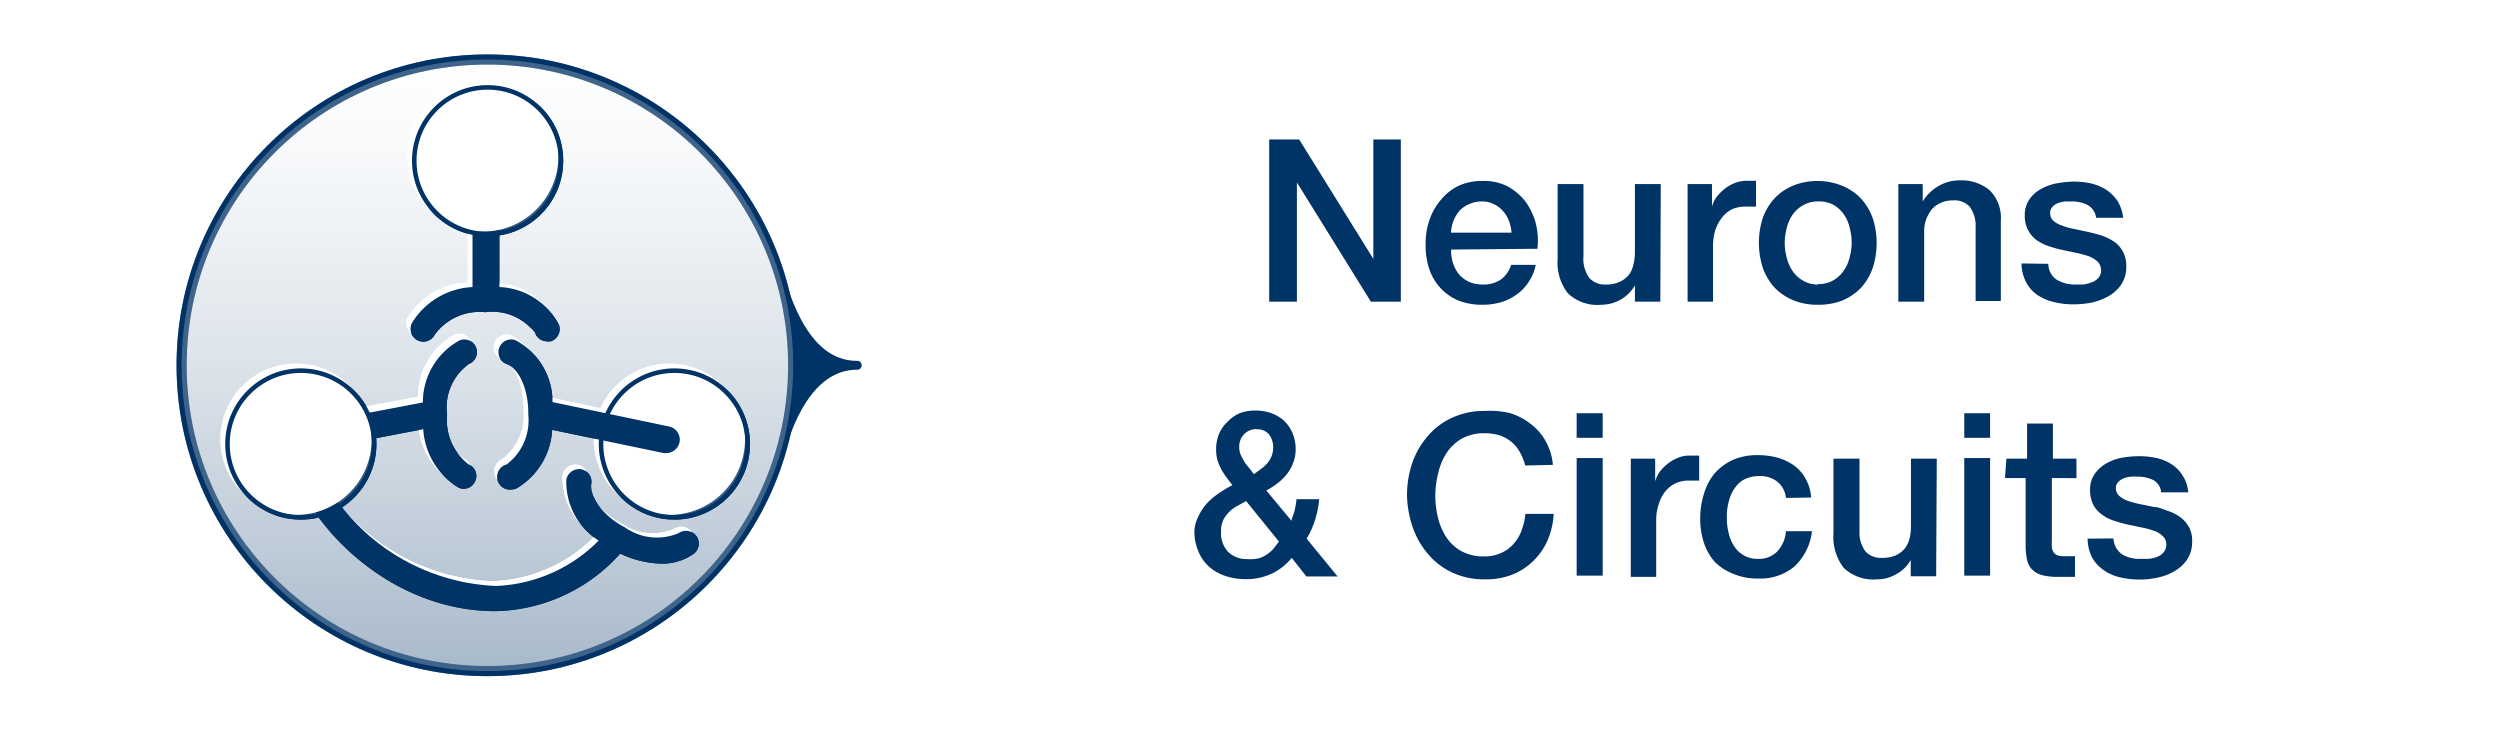 <svg id="Layer_1" data-name="Layer 1" xmlns="http://www.w3.org/2000/svg" xmlns:xlink="http://www.w3.org/1999/xlink" viewBox="0 0 121 35.5"><rect x="0" y="0" width="121" height="35.5" fill="#808080" stroke="none"/><defs><linearGradient id="linear-gradient" x1="23.59" y1="2.57" x2="23.59" y2="32.4" gradientUnits="userSpaceOnUse"><stop offset="0" stop-color="#fff"/><stop offset="0.1" stop-color="#f5f7f9"/><stop offset="0.27" stop-color="#dae2e9"/><stop offset="0.49" stop-color="#afbfcf"/><stop offset="0.75" stop-color="#738fab"/><stop offset="1" stop-color="#315a83"/></linearGradient><linearGradient id="linear-gradient-2" x1="14.55" y1="15.9" x2="21.53" y2="21.69" gradientUnits="userSpaceOnUse"><stop offset="0" stop-color="#fff"/><stop offset="0.09" stop-color="#f8fafb"/><stop offset="0.21" stop-color="#e5ebf0"/><stop offset="0.35" stop-color="#c7d2dd"/><stop offset="0.51" stop-color="#9bafc3"/><stop offset="0.69" stop-color="#6584a2"/><stop offset="0.83" stop-color="#315a83"/></linearGradient><linearGradient id="linear-gradient-3" x1="26.56" y1="7.49" x2="23.64" y2="26.74" xlink:href="#linear-gradient-2"/><linearGradient id="linear-gradient-4" x1="20.2" y1="8.36" x2="23.83" y2="14.36" gradientUnits="userSpaceOnUse"><stop offset="0" stop-color="#fff"/><stop offset="1" stop-color="#315a83"/></linearGradient><linearGradient id="linear-gradient-5" x1="23.69" y1="12.76" x2="27.61" y2="20.36" xlink:href="#linear-gradient"/><radialGradient id="radial-gradient" cx="31.25" cy="19.9" r="4.78" xlink:href="#linear-gradient"/><radialGradient id="radial-gradient-2" cx="13.18" cy="19.9" r="4.78" xlink:href="#linear-gradient"/><radialGradient id="radial-gradient-3" cx="22.22" cy="6.19" r="4.78" xlink:href="#linear-gradient"/></defs><title>NCc</title><rect x="42.88" width="78.12" height="35.5" fill="#fff"/><rect width="121" height="35.5" fill="#fff"/><path d="M37.59,12.87c.7,2.7,1.85,4.81,3.9,4.81-2.05,0-3.26,2.17-3.9,4.81A14.36,14.36,0,0,0,38.17,19a12.78,12.78,0,0,0,.06-1.3L38,14.92Z" transform="translate(0 0)" fill="#036" stroke="#036" stroke-linecap="round" stroke-linejoin="round" stroke-width="0.43"/><path d="M61.43,6.75h1.45l3.59,5.78h0V6.75H67.8V14.6H66.35L62.77,8.83h0V14.6H61.43Z" transform="translate(0 0)" fill="#036"/><path d="M70.23,12.08a2.3,2.3,0,0,0,.09.64,1.84,1.84,0,0,0,.28.54,1.47,1.47,0,0,0,.48.37,1.55,1.55,0,0,0,.68.14,1.48,1.48,0,0,0,.88-.24,1.39,1.39,0,0,0,.5-.71h1.19a2.23,2.23,0,0,1-.34.82,2.12,2.12,0,0,1-.58.61,2.52,2.52,0,0,1-.77.38,3.17,3.17,0,0,1-.88.12,3.12,3.12,0,0,1-1.19-.21,2.51,2.51,0,0,1-.87-.62,2.54,2.54,0,0,1-.54-.95A3.84,3.84,0,0,1,69,11.76a3.43,3.43,0,0,1,.2-1.15,2.89,2.89,0,0,1,.55-.95A2.54,2.54,0,0,1,70.58,9a2.64,2.64,0,0,1,1.14-.24A2.54,2.54,0,0,1,72.93,9a2.8,2.8,0,0,1,.89.74,3.16,3.16,0,0,1,.51,1.06,3.44,3.44,0,0,1,.08,1.24Zm2.93-.82a2.32,2.32,0,0,0-.13-.58,1.49,1.49,0,0,0-.29-.47,1.31,1.31,0,0,0-.44-.33,1.21,1.21,0,0,0-.58-.13,1.45,1.45,0,0,0-.59.12,1.38,1.38,0,0,0-.47.31,1.72,1.72,0,0,0-.43,1.08Z" transform="translate(0 0)" fill="#036"/><path d="M80.36,14.6H79.13v-.79h0a1.83,1.83,0,0,1-.69.69,1.91,1.91,0,0,1-.93.25,2.07,2.07,0,0,1-1.62-.55,2.41,2.41,0,0,1-.5-1.68V8.91h1.25V12.4a1.56,1.56,0,0,0,.29,1.06,1,1,0,0,0,.8.31,1.47,1.47,0,0,0,.66-.13,1.16,1.16,0,0,0,.43-.32,1.17,1.17,0,0,0,.23-.49,2.45,2.45,0,0,0,.08-.62V8.91h1.25Z" transform="translate(0 0)" fill="#036"/><path d="M81.68,8.91h1.18V10h0a1.52,1.52,0,0,1,.21-.45,2.45,2.45,0,0,1,.39-.4,1.92,1.92,0,0,1,.5-.29,1.55,1.55,0,0,1,.56-.11h.3l.17,0V10l-.27,0h-.27a1.53,1.53,0,0,0-.6.12,1.35,1.35,0,0,0-.48.38,2,2,0,0,0-.34.61,2.64,2.64,0,0,0-.12.83V14.6H81.68Z" transform="translate(0 0)" fill="#036"/><path d="M88,14.75a3.07,3.07,0,0,1-1.21-.22,2.67,2.67,0,0,1-.91-.62,2.81,2.81,0,0,1-.56-.95,3.92,3.92,0,0,1,0-2.41,2.77,2.77,0,0,1,.56-.94A2.54,2.54,0,0,1,86.75,9,3.07,3.07,0,0,1,88,8.76,3.12,3.12,0,0,1,89.18,9a2.59,2.59,0,0,1,.9.62,2.77,2.77,0,0,1,.56.94,3.92,3.92,0,0,1,0,2.41,2.81,2.81,0,0,1-.56.95,2.73,2.73,0,0,1-.9.62A3.12,3.12,0,0,1,88,14.75Zm0-1a1.44,1.44,0,0,0,.73-.18,1.57,1.57,0,0,0,.5-.46,1.82,1.82,0,0,0,.29-.65,2.52,2.52,0,0,0,.1-.73,2.55,2.55,0,0,0-.1-.72,1.75,1.75,0,0,0-.29-.65,1.54,1.54,0,0,0-.5-.45A1.44,1.44,0,0,0,88,9.75a1.37,1.37,0,0,0-.72.18,1.48,1.48,0,0,0-.51.45,1.93,1.93,0,0,0-.29.65,3,3,0,0,0-.1.72,2.92,2.92,0,0,0,.1.73,2,2,0,0,0,.29.65,1.51,1.51,0,0,0,.51.46A1.37,1.37,0,0,0,88,13.77Z" transform="translate(0 0)" fill="#036"/><path d="M91.88,8.91h1.18v.84l0,0A2.18,2.18,0,0,1,93.83,9a2,2,0,0,1,1-.27,2.13,2.13,0,0,1,1.47.48,1.87,1.87,0,0,1,.54,1.46v3.9H95.62V11a1.56,1.56,0,0,0-.29-1,1,1,0,0,0-.82-.3,1.34,1.34,0,0,0-.58.12,1.22,1.22,0,0,0-.43.31,1.87,1.87,0,0,0-.27.48,1.66,1.66,0,0,0-.1.59V14.6H91.88Z" transform="translate(0 0)" fill="#036"/><path d="M99.14,12.77a.91.91,0,0,0,.41.77,1.66,1.66,0,0,0,.87.23l.41,0a1.85,1.85,0,0,0,.42-.11.74.74,0,0,0,.32-.22.51.51,0,0,0,.12-.39.58.58,0,0,0-.18-.4,1.42,1.42,0,0,0-.42-.25,5.47,5.47,0,0,0-.59-.16l-.67-.14a5.27,5.27,0,0,1-.68-.19,2.25,2.25,0,0,1-.58-.29,1.46,1.46,0,0,1-.41-.48,1.47,1.47,0,0,1-.16-.72,1.31,1.31,0,0,1,.23-.78,1.61,1.61,0,0,1,.57-.5,2.43,2.43,0,0,1,.77-.27,4.63,4.63,0,0,1,.81-.08,3.86,3.86,0,0,1,.84.09,2.51,2.51,0,0,1,.73.31,2,2,0,0,1,.54.54,1.94,1.94,0,0,1,.27.81h-1.31A.81.81,0,0,0,101,9.9a1.72,1.72,0,0,0-.74-.15l-.31,0a1.69,1.69,0,0,0-.34.08.64.64,0,0,0-.27.18.4.4,0,0,0-.11.3.48.48,0,0,0,.16.38,1.18,1.18,0,0,0,.42.23,2.86,2.86,0,0,0,.58.16l.69.15c.22.05.45.11.67.18a2.72,2.72,0,0,1,.59.3,1.33,1.33,0,0,1,.41.47,1.41,1.41,0,0,1,.16.71,1.52,1.52,0,0,1-.23.86,1.82,1.82,0,0,1-.6.57,3,3,0,0,1-.82.32,4.56,4.56,0,0,1-.89.09,3.84,3.84,0,0,1-1-.12,2.44,2.44,0,0,1-.8-.36,1.73,1.73,0,0,1-.52-.62,2,2,0,0,1-.21-.88Z" transform="translate(0 0)" fill="#036"/><path d="M62.52,27a2.79,2.79,0,0,1-1,.78,2.85,2.85,0,0,1-1.23.25,3,3,0,0,1-1-.16,2.31,2.31,0,0,1-.78-.45,2,2,0,0,1-.51-.74,2.35,2.35,0,0,1-.19-1A1.73,1.73,0,0,1,58,25a2.53,2.53,0,0,1,.4-.62,3.48,3.48,0,0,1,.58-.5,6.58,6.58,0,0,1,.67-.4c-.11-.13-.2-.26-.3-.39a3.34,3.34,0,0,1-.25-.4,2.39,2.39,0,0,1-.18-.44,1.91,1.91,0,0,1-.06-.48A2,2,0,0,1,59,21a1.67,1.67,0,0,1,.42-.59A1.75,1.75,0,0,1,60,20a2.11,2.11,0,0,1,.75-.13,2.27,2.27,0,0,1,.73.11,1.93,1.93,0,0,1,.63.35,1.83,1.83,0,0,1,.43.59,2,2,0,0,1,.17.83,1.75,1.75,0,0,1-.12.65,2.19,2.19,0,0,1-.3.54,2.46,2.46,0,0,1-.46.45,3.84,3.84,0,0,1-.54.35l1.22,1.47c0-.12.09-.27.13-.43a3.7,3.7,0,0,0,.11-.62h1.1a5,5,0,0,1-.2,1,4,4,0,0,1-.41.91l1.5,1.83H63.23Zm-2.21-2.75-.39.22a1.7,1.7,0,0,0-.39.27,1.58,1.58,0,0,0-.31.4,1.25,1.25,0,0,0-.12.58,1.32,1.32,0,0,0,.35,1,1.27,1.27,0,0,0,.91.34A1.74,1.74,0,0,0,61,27a1.62,1.62,0,0,0,.41-.23,1.48,1.48,0,0,0,.28-.28l.21-.28Zm.5-3.48a.81.81,0,0,0-.59.24.85.85,0,0,0-.24.63.9.9,0,0,0,.07.37c.05.11.11.22.17.33a2.34,2.34,0,0,0,.24.31l.23.3.34-.25a1.93,1.93,0,0,0,.3-.27,1.14,1.14,0,0,0,.29-.76A1,1,0,0,0,61.4,21,.74.74,0,0,0,60.81,20.78Z" transform="translate(0 0)" fill="#036"/><path d="M73.82,22.53a2.51,2.51,0,0,0-.25-.63,1.69,1.69,0,0,0-.39-.49,1.78,1.78,0,0,0-.57-.33,2.47,2.47,0,0,0-.75-.11,2.22,2.22,0,0,0-1.09.25,2.2,2.2,0,0,0-.74.68,3,3,0,0,0-.42,1,4.39,4.39,0,0,0,0,2.2A3,3,0,0,0,70,26a2.1,2.1,0,0,0,.74.68,2.22,2.22,0,0,0,1.09.25,1.86,1.86,0,0,0,.81-.16,1.68,1.68,0,0,0,.61-.44,1.85,1.85,0,0,0,.39-.65,3,3,0,0,0,.19-.81H75.2a3.81,3.81,0,0,1-.3,1.29,3.15,3.15,0,0,1-.7,1,3.06,3.06,0,0,1-1,.65,3.5,3.5,0,0,1-1.31.23,3.63,3.63,0,0,1-1.58-.32,3.38,3.38,0,0,1-1.18-.89,4,4,0,0,1-.75-1.3A5,5,0,0,1,68.1,24a4.8,4.8,0,0,1,.25-1.58,3.93,3.93,0,0,1,.75-1.31,3.38,3.38,0,0,1,1.18-.89,3.63,3.63,0,0,1,1.58-.33A4.18,4.18,0,0,1,73.1,20a3.05,3.05,0,0,1,1,.53,2.64,2.64,0,0,1,.72.84,2.88,2.88,0,0,1,.34,1.13Z" transform="translate(0 0)" fill="#036"/><path d="M76.31,20h1.26v1.19H76.31Zm0,2.17h1.26v5.69H76.31Z" transform="translate(0 0)" fill="#036"/><path d="M78.93,22.2h1.18v1.1h0a1.52,1.52,0,0,1,.21-.45,2.11,2.11,0,0,1,.39-.4,1.92,1.92,0,0,1,.5-.29,1.36,1.36,0,0,1,.56-.11h.3l.17,0v1.21l-.27,0-.27,0a1.54,1.54,0,0,0-.6.13,1.44,1.44,0,0,0-.48.37,1.83,1.83,0,0,0-.33.62,2.37,2.37,0,0,0-.13.83v2.71H78.93Z" transform="translate(0 0)" fill="#036"/><path d="M86.44,24.1a1.16,1.16,0,0,0-.42-.79,1.37,1.37,0,0,0-.87-.27,1.61,1.61,0,0,0-.52.08,1.19,1.19,0,0,0-.51.31,1.77,1.77,0,0,0-.38.62,2.83,2.83,0,0,0-.16,1.05,2.88,2.88,0,0,0,.09.71,1.81,1.81,0,0,0,.26.62,1.32,1.32,0,0,0,1.16.62,1.25,1.25,0,0,0,.91-.34,1.6,1.6,0,0,0,.44-1H87.7a2.78,2.78,0,0,1-.84,1.7,2.56,2.56,0,0,1-1.77.59,2.89,2.89,0,0,1-1.18-.22A2.6,2.6,0,0,1,83,27.2a2.66,2.66,0,0,1-.53-.93,3.68,3.68,0,0,1-.18-1.17,3.85,3.85,0,0,1,.18-1.19,2.71,2.71,0,0,1,.52-1,2.62,2.62,0,0,1,.88-.65,2.89,2.89,0,0,1,1.22-.23,3.56,3.56,0,0,1,.94.12,2.57,2.57,0,0,1,.8.38,1.92,1.92,0,0,1,.56.64,2.16,2.16,0,0,1,.27.91Z" transform="translate(0 0)" fill="#036"/><path d="M93.71,27.89H92.48V27.1h0a1.68,1.68,0,0,1-.69.68,1.77,1.77,0,0,1-.93.26,2.09,2.09,0,0,1-1.62-.55,2.46,2.46,0,0,1-.5-1.68V22.2H90v3.49a1.52,1.52,0,0,0,.29,1,1,1,0,0,0,.8.31,1.56,1.56,0,0,0,.66-.12,1.18,1.18,0,0,0,.43-.32,1.32,1.32,0,0,0,.24-.49,2.45,2.45,0,0,0,.07-.62V22.2h1.25Z" transform="translate(0 0)" fill="#036"/><path d="M95.07,20h1.25v1.19H95.07Zm0,2.17h1.25v5.69H95.07Z" transform="translate(0 0)" fill="#036"/><path d="M97.11,22.2h1V20.5h1.25v1.7h1.14v.94H99.31v3a3.11,3.11,0,0,0,0,.34.52.52,0,0,0,.08.24.34.34,0,0,0,.18.15.76.76,0,0,0,.33.05h.26l.27,0v1l-.41,0-.41,0a2.94,2.94,0,0,1-.8-.09,1.09,1.09,0,0,1-.47-.28,1,1,0,0,1-.23-.45,3.79,3.79,0,0,1-.07-.63V23.14h-1Z" transform="translate(0 0)" fill="#036"/><path d="M102.29,26.06a1,1,0,0,0,.42.77,1.61,1.61,0,0,0,.87.22l.4,0a1.58,1.58,0,0,0,.43-.1.75.75,0,0,0,.32-.23.61.61,0,0,0,.12-.39.55.55,0,0,0-.18-.39,1.09,1.09,0,0,0-.42-.25,4.18,4.18,0,0,0-.59-.16l-.67-.14a6.75,6.75,0,0,1-.68-.19,1.88,1.88,0,0,1-.58-.3,1.31,1.31,0,0,1-.42-.48,1.54,1.54,0,0,1-.15-.72,1.3,1.3,0,0,1,.23-.77,1.75,1.75,0,0,1,.57-.51,2.43,2.43,0,0,1,.77-.27,4.59,4.59,0,0,1,.81-.07,3.86,3.86,0,0,1,.84.09,2.11,2.11,0,0,1,.72.3,1.67,1.67,0,0,1,.54.55,1.69,1.69,0,0,1,.27.81H104.6a.74.74,0,0,0-.41-.61,1.75,1.75,0,0,0-.74-.15,1.78,1.78,0,0,0-.31,0,1.28,1.28,0,0,0-.35.08.8.8,0,0,0-.27.18.41.41,0,0,0-.11.3.49.49,0,0,0,.16.37,1.22,1.22,0,0,0,.42.24,3.84,3.84,0,0,0,.59.16l.68.14c.23,0,.45.12.67.19a1.93,1.93,0,0,1,.59.3,1.47,1.47,0,0,1,.42.47,1.37,1.37,0,0,1,.16.7,1.55,1.55,0,0,1-.23.86,1.81,1.81,0,0,1-.6.57,2.55,2.55,0,0,1-.82.32,3.92,3.92,0,0,1-.89.1,4,4,0,0,1-1-.12,2.22,2.22,0,0,1-.79-.37,1.83,1.83,0,0,1-.53-.61,2.15,2.15,0,0,1-.2-.88Z" transform="translate(0 0)" fill="#036"/><circle cx="23.59" cy="17.68" r="14.8" stroke="#036" stroke-miterlimit="10" stroke-width="0.49" fill="url(#linear-gradient)"/><circle cx="23.59" cy="17.68" r="14.8" fill="#fff" stroke="#036" stroke-miterlimit="10" stroke-width="0.49" opacity="0.58"/><path d="M14.35,21.56l6-1.15a3.47,3.47,0,0,0,1.65,2.86.45.45,0,0,0,.2,0,.5.5,0,0,0,.46-.3.51.51,0,0,0-.26-.67,2.75,2.75,0,0,1-1.11-2.5,2.71,2.71,0,0,1,1.11-2.56.49.49,0,0,0,.3-.64.51.51,0,0,0-.64-.31,3.31,3.31,0,0,0-1.72,3l-6.24,1.18a.55.55,0,0,0,.1,1.08Z" transform="translate(0 0)" fill="#fff" stroke="#fff" stroke-miterlimit="10" stroke-width="0.22"/><path d="M33.37,25.8a.5.5,0,0,0-.7-.1A2.79,2.79,0,0,1,30,25.42h0c-1.23-.68-1.78-1.66-1.67-2.23a.5.5,0,0,0-.41-.59.51.51,0,0,0-.58.4,3.24,3.24,0,0,0,1.63,2.92,7.4,7.4,0,0,1-5.16,2.32,10.16,10.16,0,0,1-8.8-5.9.49.49,0,0,0-.66-.25.5.5,0,0,0-.25.67c1.43,3.13,5.08,6.49,9.7,6.49h0a8.23,8.23,0,0,0,6-2.81,4.69,4.69,0,0,0,2,.51,2.53,2.53,0,0,0,1.5-.43A.51.51,0,0,0,33.37,25.8Z" transform="translate(0 0)" fill="#fff" stroke="#fff" stroke-miterlimit="10" stroke-width="0.22"/><path d="M20.74,15.84a2.78,2.78,0,0,1,2.5-1.11c1.39,0,2.37.56,2.57,1.11a.5.5,0,0,0,.47.33.51.51,0,0,0,.17,0,.49.49,0,0,0,.3-.64,3.28,3.28,0,0,0-2.92-1.72V6.7a.54.54,0,1,0-1.08,0v7.08a3.46,3.46,0,0,0-2.93,1.66.51.51,0,0,0,.26.66A.5.5,0,0,0,20.74,15.84Z" transform="translate(0 0)" fill="#fff" stroke="#fff" stroke-miterlimit="10" stroke-width="0.22"/><circle cx="32.4" cy="21.26" r="3.55" fill="#fff" stroke="#fff" stroke-miterlimit="10" stroke-width="0.22"/><path d="M24.68,16.33a.52.52,0,0,0-.65.31.51.51,0,0,0,.31.64c.55.2,1.13,1.16,1.11,2.57a2.77,2.77,0,0,1-1.11,2.49.5.5,0,0,0-.26.67.49.49,0,0,0,.46.3.48.48,0,0,0,.2,0,3.45,3.45,0,0,0,1.65-2.87l5.51,1.16H32a.53.53,0,0,0,.52-.43.54.54,0,0,0-.41-.65L26.4,19.3A3.31,3.31,0,0,0,24.68,16.33Z" transform="translate(0 0)" fill="#fff" stroke="#fff" stroke-miterlimit="10" stroke-width="0.22"/><path d="M14.59,21.79l6-1.15a3.44,3.44,0,0,0,1.65,2.86.53.53,0,0,0,.2.05.5.5,0,0,0,.46-.31.49.49,0,0,0-.26-.66,2.79,2.79,0,0,1-1.11-2.5,2.7,2.7,0,0,1,1.11-2.56.5.5,0,1,0-.34-.95,3.29,3.29,0,0,0-1.72,3l-6.24,1.19a.54.54,0,0,0,.11,1.07Z" transform="translate(0 0)" stroke="#036" stroke-miterlimit="10" stroke-width="0.22" fill="url(#linear-gradient-2)"/><path d="M33.61,26a.52.52,0,0,0-.71-.1,2.79,2.79,0,0,1-2.71-.28h0C29,25,28.41,24,28.51,23.41a.51.51,0,0,0-.4-.59.52.52,0,0,0-.59.41,3.24,3.24,0,0,0,1.63,2.91A7.48,7.48,0,0,1,24,28.47a10.13,10.13,0,0,1-8.79-5.91.51.51,0,0,0-.92.42c1.43,3.13,5.08,6.49,9.7,6.49h0a8.2,8.2,0,0,0,6-2.81,4.84,4.84,0,0,0,2,.51,2.51,2.51,0,0,0,1.5-.44A.51.51,0,0,0,33.61,26Z" transform="translate(0 0)" stroke="#036" stroke-miterlimit="10" stroke-width="0.22" fill="url(#linear-gradient-3)"/><path d="M21,16.07A2.79,2.79,0,0,1,23.48,15,2.7,2.7,0,0,1,26,16.07a.5.5,0,0,0,.47.34.47.47,0,0,0,.17,0,.51.51,0,0,0,.31-.65A3.3,3.3,0,0,0,24.06,14V6.93a.54.54,0,1,0-1.08,0V14a3.53,3.53,0,0,0-2.93,1.66.51.51,0,1,0,.93.4Z" transform="translate(0 0)" stroke="#036" stroke-miterlimit="10" stroke-width="0.22" fill="url(#linear-gradient-4)"/><path d="M24.91,16.57a.5.5,0,0,0-.34.95c.56.19,1.13,1.16,1.11,2.56a2.78,2.78,0,0,1-1.11,2.5.51.51,0,0,0,.2,1,.46.46,0,0,0,.2-.05,3.41,3.41,0,0,0,1.65-2.86l5.52,1.15h.11a.55.55,0,0,0,.53-.43.54.54,0,0,0-.42-.64l-5.73-1.2A3.27,3.27,0,0,0,24.91,16.57Z" transform="translate(0 0)" stroke="#036" stroke-miterlimit="10" stroke-width="0.22" fill="url(#linear-gradient-5)"/><circle cx="32.64" cy="21.49" r="3.55" stroke="#036" stroke-miterlimit="10" stroke-width="0.22" fill="url(#radial-gradient)"/><circle cx="14.33" cy="21.26" r="3.55" fill="#fff" stroke="#fff" stroke-miterlimit="10" stroke-width="0.22"/><circle cx="14.56" cy="21.49" r="3.55" stroke="#036" stroke-miterlimit="10" stroke-width="0.22" fill="url(#radial-gradient-2)"/><circle cx="23.37" cy="7.55" r="3.55" fill="#fff" stroke="#fff" stroke-miterlimit="10" stroke-width="0.22"/><circle cx="23.6" cy="7.78" r="3.55" stroke="#036" stroke-miterlimit="10" stroke-width="0.22" fill="url(#radial-gradient-3)"/><path d="M14.35,21.56l6-1.15a3.47,3.47,0,0,0,1.65,2.86.45.45,0,0,0,.2,0,.5.5,0,0,0,.46-.3.51.51,0,0,0-.26-.67,2.75,2.75,0,0,1-1.11-2.5,2.71,2.71,0,0,1,1.11-2.56.49.49,0,0,0,.3-.64.51.51,0,0,0-.64-.31,3.31,3.31,0,0,0-1.72,3l-6.24,1.18a.55.55,0,0,0,.1,1.08Z" transform="translate(0 0)" fill="#fff" stroke="#fff" stroke-miterlimit="10" stroke-width="0.22"/><path d="M33.37,25.8a.5.5,0,0,0-.7-.1A2.79,2.79,0,0,1,30,25.42h0c-1.23-.68-1.78-1.66-1.67-2.23a.5.5,0,0,0-.41-.59.51.51,0,0,0-.58.4,3.24,3.24,0,0,0,1.63,2.92,7.4,7.4,0,0,1-5.16,2.32,10.16,10.16,0,0,1-8.8-5.9.49.49,0,0,0-.66-.25.5.5,0,0,0-.25.67c1.43,3.13,5.08,6.49,9.7,6.49h0a8.23,8.23,0,0,0,6-2.81,4.69,4.69,0,0,0,2,.51,2.53,2.53,0,0,0,1.5-.43A.51.51,0,0,0,33.37,25.8Z" transform="translate(0 0)" fill="#fff" stroke="#fff" stroke-miterlimit="10" stroke-width="0.22"/><path d="M20.74,15.84a2.78,2.78,0,0,1,2.5-1.11c1.39,0,2.37.56,2.57,1.11a.5.5,0,0,0,.47.33.51.51,0,0,0,.17,0,.49.49,0,0,0,.3-.64,3.28,3.28,0,0,0-2.92-1.72V6.7a.54.54,0,1,0-1.08,0v7.08a3.46,3.46,0,0,0-2.93,1.66.51.51,0,0,0,.26.66A.5.5,0,0,0,20.74,15.84Z" transform="translate(0 0)" fill="#fff" stroke="#fff" stroke-miterlimit="10" stroke-width="0.22"/><circle cx="32.4" cy="21.26" r="3.55" fill="#fff" stroke="#fff" stroke-miterlimit="10" stroke-width="0.22"/><path d="M24.68,16.33a.52.52,0,0,0-.65.31.51.51,0,0,0,.31.64c.55.2,1.13,1.16,1.11,2.57a2.77,2.77,0,0,1-1.11,2.49.5.5,0,0,0-.26.67.49.49,0,0,0,.46.3.48.48,0,0,0,.2,0,3.45,3.45,0,0,0,1.65-2.87l5.51,1.16H32a.53.53,0,0,0,.52-.43.54.54,0,0,0-.41-.65L26.4,19.3A3.31,3.31,0,0,0,24.68,16.33Z" transform="translate(0 0)" fill="#fff" stroke="#fff" stroke-miterlimit="10" stroke-width="0.22"/><path d="M14.59,21.79l6-1.15a3.44,3.44,0,0,0,1.65,2.86.53.53,0,0,0,.2.05.5.5,0,0,0,.46-.31.49.49,0,0,0-.26-.66,2.79,2.79,0,0,1-1.11-2.5,2.7,2.7,0,0,1,1.11-2.56.5.5,0,1,0-.34-.95,3.29,3.29,0,0,0-1.72,3l-6.24,1.19a.54.54,0,0,0,.11,1.07Z" transform="translate(0 0)" fill="#036" stroke="#036" stroke-miterlimit="10" stroke-width="0.22"/><path d="M33.61,26a.52.52,0,0,0-.71-.1,2.79,2.79,0,0,1-2.71-.28h0C29,25,28.41,24,28.51,23.41a.51.51,0,0,0-.4-.59.52.52,0,0,0-.59.41,3.24,3.24,0,0,0,1.63,2.91A7.48,7.48,0,0,1,24,28.47a10.13,10.13,0,0,1-8.79-5.91.51.51,0,0,0-.92.42c1.43,3.13,5.08,6.49,9.7,6.49h0a8.2,8.2,0,0,0,6-2.81,4.84,4.84,0,0,0,2,.51,2.51,2.51,0,0,0,1.5-.44A.51.51,0,0,0,33.61,26Z" transform="translate(0 0)" fill="#036" stroke="#036" stroke-miterlimit="10" stroke-width="0.22"/><path d="M21,16.07A2.79,2.79,0,0,1,23.48,15,2.7,2.7,0,0,1,26,16.07a.5.5,0,0,0,.47.34.47.47,0,0,0,.17,0,.51.51,0,0,0,.31-.65A3.3,3.3,0,0,0,24.06,14V6.93a.54.54,0,1,0-1.08,0V14a3.53,3.53,0,0,0-2.93,1.66.51.51,0,1,0,.93.4Z" transform="translate(0 0)" fill="#036" stroke="#036" stroke-miterlimit="10" stroke-width="0.22"/><path d="M24.91,16.57a.5.5,0,0,0-.34.95c.56.19,1.13,1.16,1.11,2.56a2.78,2.78,0,0,1-1.11,2.5.51.51,0,0,0,.2,1,.46.46,0,0,0,.2-.05,3.41,3.41,0,0,0,1.65-2.86l5.52,1.15h.11a.55.55,0,0,0,.53-.43.54.54,0,0,0-.42-.64l-5.73-1.2A3.27,3.27,0,0,0,24.91,16.57Z" transform="translate(0 0)" fill="#036" stroke="#036" stroke-miterlimit="10" stroke-width="0.22"/><circle cx="32.64" cy="21.49" r="3.55" stroke="#036" stroke-miterlimit="10" stroke-width="0.22" fill="url(#radial-gradient)"/><circle cx="14.33" cy="21.26" r="3.55" fill="#fff" stroke="#fff" stroke-miterlimit="10" stroke-width="0.22"/><circle cx="14.56" cy="21.49" r="3.55" stroke="#036" stroke-miterlimit="10" stroke-width="0.22" fill="url(#radial-gradient-2)"/><circle cx="23.37" cy="7.55" r="3.55" fill="#fff" stroke="#fff" stroke-miterlimit="10" stroke-width="0.22"/><circle cx="23.6" cy="7.78" r="3.55" stroke="#036" stroke-miterlimit="10" stroke-width="0.22" fill="url(#radial-gradient-3)"/></svg>